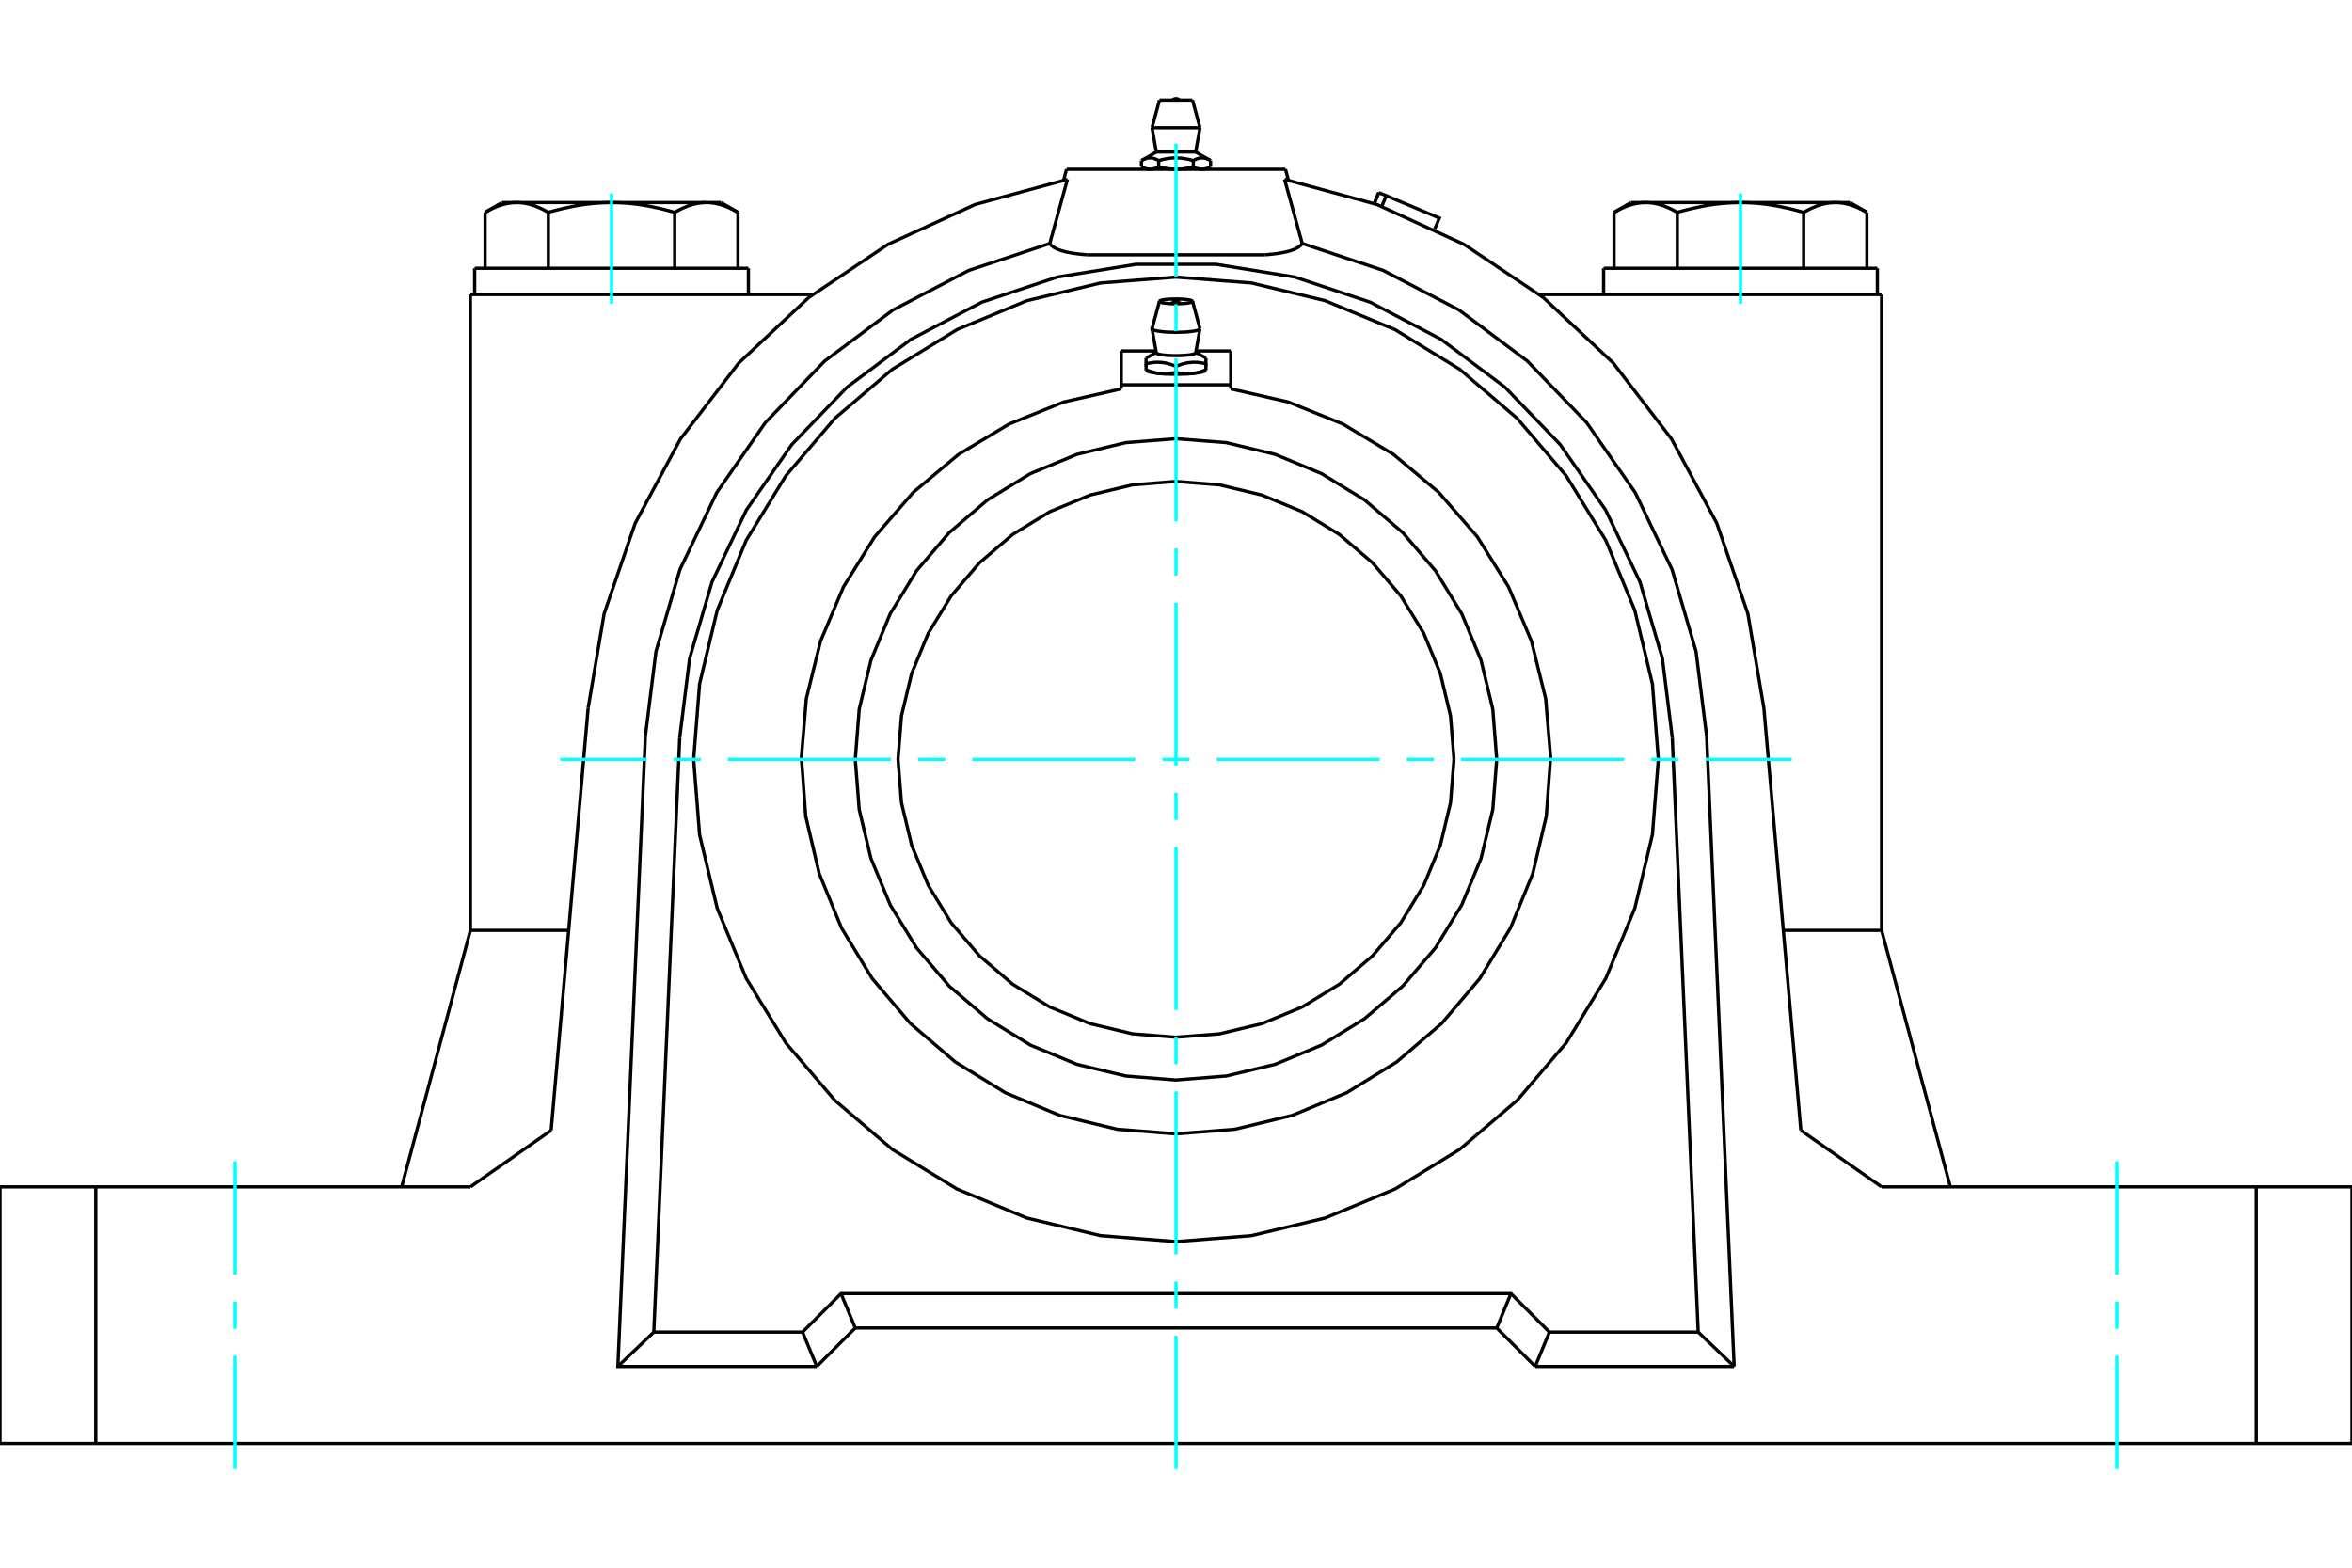 <?xml version="1.0" standalone="no"?>
<!DOCTYPE svg PUBLIC "-//W3C//DTD SVG 1.1//EN"
	"http://www.w3.org/Graphics/SVG/1.1/DTD/svg11.dtd">
<svg xmlns="http://www.w3.org/2000/svg" height="100%" width="100%" viewBox="0 0 36000 24000">
	<rect x="-1800" y="-1200" width="39600" height="26400" style="fill:#FFF"/>
	<g style="fill:none; fill-rule:evenodd" transform="matrix(1 0 0 1 0 0)">
		<g style="fill:none; stroke:#000; stroke-width:50; shape-rendering:geometricPrecision">
			<line x1="19676" y1="2592" x2="16324" y2="2592"/>
			<polyline points="12284,20393 12873,19804 23127,19804 23716,20393"/>
			<line x1="25993" y1="20393" x2="23716" y2="20393"/>
			<line x1="25596" y1="11293" x2="25993" y2="20393"/>
			<polyline points="25596,11293 25445,10082 25102,8910 24576,7808 23880,6805 23033,5926 22056,5194 20974,4627 19816,4241 18610,4046 17390,4046 16184,4241 15026,4627 13944,5194 12967,5926 12120,6805 11424,7808 10898,8910 10555,10082 10404,11293"/>
			<line x1="10007" y1="20393" x2="10404" y2="11293"/>
			<line x1="12284" y1="20393" x2="10007" y2="20393"/>
			<line x1="21034" y1="3117" x2="21104" y2="2949"/>
			<polyline points="21150,3159 21218,2996 21104,2949"/>
			<polyline points="21960,3506 22031,3338 21218,2996"/>
			<polyline points="21104,2949 21104,2949 21104,2949 21104,2949 21104,2949 21104,2949 21104,2949 21104,2949 21104,2949 21104,2949 21104,2949 21104,2949 21104,2949 21104,2949 21104,2949 21104,2949 21104,2949 21104,2949 21104,2949 21104,2949 21104,2949 21104,2949 21104,2949 21104,2949 21104,2949 21104,2949 21104,2949 21104,2949 21104,2949 21104,2949 21104,2949 21104,2949 21104,2949 21104,2949 21104,2949 21104,2949"/>
			<polyline points="25673,3251 25657,3242 25642,3234 25627,3226 25612,3218 25598,3210 25583,3203 25568,3196 25554,3189 25540,3183 25526,3177 25511,3171 25497,3165 25484,3159 25470,3154 25456,3149 25442,3145 25429,3140 25415,3136 25402,3132 25388,3128 25375,3125 25361,3122 25348,3119 25335,3116 25321,3113 25308,3111 25295,3109 25282,3107 25268,3106 25255,3104 25242,3103 25229,3102 25215,3102 25202,3101 25189,3101"/>
			<polyline points="26640,3101 26613,3101 26587,3102 26560,3102 26534,3103 26507,3104 26481,3106 26454,3107 26428,3109 26401,3111 26375,3113 26348,3116 26322,3119 26295,3122 26268,3125 26241,3128 26215,3132 26188,3136 26160,3140 26133,3145 26106,3149 26078,3154 26051,3159 26023,3165 25995,3171 25967,3177 25938,3183 25910,3189 25881,3196 25852,3203 25823,3210 25793,3218 25763,3226 25733,3234 25703,3242 25673,3251"/>
			<line x1="25189" y1="3101" x2="26640" y2="3101"/>
			<polyline points="28091,3101 28078,3101 28065,3102 28051,3102 28038,3103 28025,3104 28012,3106 27998,3107 27985,3109 27972,3111 27959,3113 27945,3116 27932,3119 27919,3122 27905,3125 27892,3128 27878,3132 27865,3136 27851,3140 27838,3145 27824,3149 27810,3154 27796,3159 27783,3165 27769,3171 27754,3177 27740,3183 27726,3189 27712,3196 27697,3203 27682,3210 27668,3218 27653,3226 27638,3234 27623,3242 27607,3251"/>
			<line x1="26640" y1="3101" x2="28091" y2="3101"/>
			<polyline points="27607,3251 27577,3242 27547,3234 27517,3226 27487,3218 27457,3210 27428,3203 27399,3196 27370,3189 27342,3183 27313,3177 27285,3171 27257,3165 27229,3159 27202,3154 27174,3149 27147,3145 27120,3140 27092,3136 27065,3132 27039,3128 27012,3125 26985,3122 26958,3119 26932,3116 26905,3113 26879,3111 26852,3109 26826,3107 26799,3106 26773,3104 26746,3103 26720,3102 26693,3102 26667,3101 26640,3101"/>
			<polyline points="25189,3101 25176,3101 25162,3102 25149,3102 25136,3103 25123,3104 25109,3106 25096,3107 25083,3109 25070,3111 25056,3113 25043,3116 25030,3119 25016,3122 25003,3125 24990,3128 24976,3132 24963,3136 24949,3140 24935,3145 24922,3149 24908,3154 24894,3159 24880,3165 24866,3171 24852,3177 24838,3183 24824,3189 24809,3196 24795,3203 24780,3210 24765,3218 24751,3226 24736,3234 24720,3242 24705,3251"/>
			<line x1="24964" y1="3101" x2="25189" y2="3101"/>
			<line x1="28091" y1="3101" x2="28316" y2="3101"/>
			<polyline points="28575,3251 28560,3242 28544,3234 28529,3226 28515,3218 28500,3210 28485,3203 28471,3196 28456,3189 28442,3183 28428,3177 28414,3171 28400,3165 28386,3159 28372,3154 28358,3149 28345,3145 28331,3140 28317,3136 28304,3132 28290,3128 28277,3125 28264,3122 28250,3119 28237,3116 28224,3113 28210,3111 28197,3109 28184,3107 28171,3106 28157,3104 28144,3103 28131,3102 28118,3102 28104,3101 28091,3101"/>
			<line x1="28575" y1="4107" x2="28575" y2="3251"/>
			<line x1="27607" y1="4107" x2="27607" y2="3251"/>
			<line x1="25673" y1="4107" x2="25673" y2="3251"/>
			<polyline points="11295,3251 11280,3242 11264,3234 11249,3226 11235,3218 11220,3210 11205,3203 11191,3196 11176,3189 11162,3183 11148,3177 11134,3171 11120,3165 11106,3159 11092,3154 11078,3149 11065,3145 11051,3140 11037,3136 11024,3132 11010,3128 10997,3125 10984,3122 10970,3119 10957,3116 10944,3113 10930,3111 10917,3109 10904,3107 10891,3106 10877,3104 10864,3103 10851,3102 10838,3102 10824,3101 10811,3101 11036,3101"/>
			<polyline points="10327,3251 10297,3242 10267,3234 10237,3226 10207,3218 10177,3210 10148,3203 10119,3196 10090,3189 10062,3183 10033,3177 10005,3171 9977,3165 9949,3159 9922,3154 9894,3149 9867,3145 9840,3140 9812,3136 9785,3132 9759,3128 9732,3125 9705,3122 9678,3119 9652,3116 9625,3113 9599,3111 9572,3109 9546,3107 9519,3106 9493,3104 9466,3103 9440,3102 9413,3102 9387,3101 9360,3101"/>
			<polyline points="10811,3101 10798,3101 10785,3102 10771,3102 10758,3103 10745,3104 10732,3106 10718,3107 10705,3109 10692,3111 10679,3113 10665,3116 10652,3119 10639,3122 10625,3125 10612,3128 10598,3132 10585,3136 10571,3140 10558,3145 10544,3149 10530,3154 10516,3159 10503,3165 10489,3171 10474,3177 10460,3183 10446,3189 10432,3196 10417,3203 10402,3210 10388,3218 10373,3226 10358,3234 10343,3242 10327,3251"/>
			<line x1="9360" y1="3101" x2="10811" y2="3101"/>
			<polyline points="7909,3101 7896,3101 7882,3102 7869,3102 7856,3103 7843,3104 7829,3106 7816,3107 7803,3109 7790,3111 7776,3113 7763,3116 7750,3119 7736,3122 7723,3125 7710,3128 7696,3132 7683,3136 7669,3140 7655,3145 7642,3149 7628,3154 7614,3159 7600,3165 7586,3171 7572,3177 7558,3183 7544,3189 7529,3196 7515,3203 7500,3210 7485,3218 7471,3226 7456,3234 7440,3242 7425,3251"/>
			<line x1="7684" y1="3101" x2="7909" y2="3101"/>
			<polyline points="9360,3101 9333,3101 9307,3102 9280,3102 9254,3103 9227,3104 9201,3106 9174,3107 9148,3109 9121,3111 9095,3113 9068,3116 9042,3119 9015,3122 8988,3125 8961,3128 8935,3132 8908,3136 8880,3140 8853,3145 8826,3149 8798,3154 8771,3159 8743,3165 8715,3171 8687,3177 8658,3183 8630,3189 8601,3196 8572,3203 8543,3210 8513,3218 8483,3226 8453,3234 8423,3242 8393,3251"/>
			<line x1="7909" y1="3101" x2="9360" y2="3101"/>
			<polyline points="8393,3251 8377,3242 8362,3234 8347,3226 8332,3218 8318,3210 8303,3203 8288,3196 8274,3189 8260,3183 8246,3177 8231,3171 8217,3165 8204,3159 8190,3154 8176,3149 8162,3145 8149,3140 8135,3136 8122,3132 8108,3128 8095,3125 8081,3122 8068,3119 8055,3116 8041,3113 8028,3111 8015,3109 8002,3107 7988,3106 7975,3104 7962,3103 7949,3102 7935,3102 7922,3101 7909,3101"/>
			<line x1="7425" y1="4107" x2="7425" y2="3251"/>
			<line x1="8393" y1="4107" x2="8393" y2="3251"/>
			<line x1="24705" y1="4107" x2="24705" y2="3251"/>
			<line x1="10327" y1="4107" x2="10327" y2="3251"/>
			<line x1="11295" y1="4107" x2="11295" y2="3251"/>
			<line x1="24545" y1="4107" x2="28735" y2="4107"/>
			<line x1="7265" y1="4107" x2="11455" y2="4107"/>
			<polyline points="28800,18170 34534,18170 36000,18170"/>
			<line x1="27564" y1="17305" x2="28800" y2="18170"/>
			<line x1="7200" y1="18170" x2="8436" y2="17305"/>
			<polyline points="0,18170 1466,18170 7200,18170"/>
			<line x1="7200" y1="14243" x2="7546" y2="14243"/>
			<line x1="7200" y1="14243" x2="6148" y2="18170"/>
			<line x1="7546" y1="14243" x2="8704" y2="14243"/>
			<polyline points="19932,3728 19927,3736 19920,3744 19913,3752 19906,3759 19897,3767 19888,3774 19878,3781 19868,3788 19857,3794 19845,3801 19832,3807 19819,3813 19805,3819 19791,3825 19776,3830 19760,3835 19743,3841 19726,3845 19709,3850 19690,3855 19672,3859 19652,3863 19632,3867 19612,3871 19591,3874 19569,3878 19547,3881 19525,3884 19502,3887 19479,3890 19455,3892 19431,3895 19406,3897 19382,3899 19357,3901"/>
			<polyline points="19662,2746 19669,2772 19676,2799 19683,2825 19691,2851 19698,2878 19705,2904 19713,2931 19720,2958 19728,2985 19735,3012 19743,3039 19750,3066 19758,3094 19765,3121 19773,3149 19781,3177 19788,3205 19796,3233 19804,3261 19812,3289 19819,3318 19827,3346 19835,3375 19843,3404 19851,3432 19859,3461 19867,3491 19875,3520 19883,3549 19891,3579 19899,3608 19908,3638 19916,3668 19924,3698 19932,3728"/>
			<line x1="19676" y1="2592" x2="19720" y2="2757"/>
			<line x1="16324" y1="2592" x2="16280" y2="2757"/>
			<polyline points="16068,3728 16076,3698 16084,3668 16092,3638 16101,3608 16109,3579 16117,3549 16125,3520 16133,3491 16141,3461 16149,3432 16157,3404 16165,3375 16173,3346 16181,3318 16188,3289 16196,3261 16204,3233 16212,3205 16219,3177 16227,3149 16235,3121 16242,3094 16250,3066 16257,3039 16265,3012 16272,2985 16280,2958 16287,2931 16295,2904 16302,2878 16309,2851 16317,2825 16324,2799 16331,2772 16338,2746"/>
			<polyline points="16643,3901 16618,3899 16594,3897 16569,3895 16545,3892 16521,3890 16498,3887 16475,3884 16453,3881 16431,3878 16409,3874 16388,3871 16368,3867 16348,3863 16328,3859 16310,3855 16291,3850 16274,3845 16257,3841 16240,3835 16224,3830 16209,3825 16195,3819 16181,3813 16168,3807 16155,3801 16143,3794 16132,3788 16122,3781 16112,3774 16103,3767 16094,3759 16087,3752 16080,3744 16073,3736 16068,3728"/>
			<line x1="16643" y1="3901" x2="19357" y2="3901"/>
			<polyline points="16068,3728 14828,4140 13669,4745 12623,5527 11716,6468 10971,7541 10407,8720 10040,9974 9878,11270"/>
			<polyline points="26122,11270 25960,9974 25593,8720 25029,7541 24284,6468 23377,5527 22331,4745 21172,4140 19932,3728"/>
			<polyline points="16338,2746 14925,3131 13593,3740 12377,4556 11308,5557 10416,6719 9723,8009 9247,9394 9002,10838"/>
			<line x1="23716" y1="20393" x2="23498" y2="20919"/>
			<line x1="22909" y1="20330" x2="23127" y2="19804"/>
			<line x1="22909" y1="20330" x2="23498" y2="20919"/>
			<line x1="12502" y1="20919" x2="12284" y2="20393"/>
			<polyline points="12502,20919 13091,20330 12873,19804"/>
			<line x1="13091" y1="20330" x2="22909" y2="20330"/>
			<line x1="26543" y1="20919" x2="23498" y2="20919"/>
			<line x1="26543" y1="20919" x2="25993" y2="20393"/>
			<line x1="9457" y1="20919" x2="10007" y2="20393"/>
			<polyline points="12502,20919 9457,20919 9878,11270"/>
			<line x1="26122" y1="11270" x2="26543" y2="20919"/>
			<line x1="28454" y1="4509" x2="23564" y2="4509"/>
			<line x1="28800" y1="4509" x2="28454" y2="4509"/>
			<line x1="7546" y1="4509" x2="7200" y2="4509"/>
			<line x1="12436" y1="4509" x2="7546" y2="4509"/>
			<polyline points="36000,22098 34534,22098 1466,22098 0,22098"/>
			<line x1="9002" y1="10838" x2="8436" y2="17305"/>
			<polyline points="27564,17305 26998,10838 26753,9394 26277,8009 25584,6719 24692,5557 23623,4556 22407,3740 21075,3131 19662,2746"/>
			<line x1="27296" y1="14243" x2="28454" y2="14243"/>
			<line x1="0" y1="22098" x2="0" y2="18170"/>
			<line x1="1466" y1="18170" x2="1466" y2="22098"/>
			<line x1="34534" y1="22098" x2="34534" y2="18170"/>
			<line x1="36000" y1="18170" x2="36000" y2="22098"/>
			<line x1="28800" y1="14243" x2="29852" y2="18170"/>
			<polyline points="28454,14243 28800,14243 28800,4509"/>
			<line x1="7200" y1="14243" x2="7200" y2="4509"/>
			<polyline points="25383,11625 25292,10470 25022,9343 24579,8273 23973,7285 23221,6404 22340,5652 21352,5046 20282,4603 19155,4332 18000,4242 16845,4332 15718,4603 14648,5046 13660,5652 12779,6404 12027,7285 11421,8273 10978,9343 10708,10470 10617,11625 10708,12780 10978,13906 11421,14977 12027,15965 12779,16846 13660,17598 14648,18203 15718,18647 16845,18917 18000,19008 19155,18917 20282,18647 21352,18203 22340,17598 23221,16846 23973,15965 24579,14977 25022,13906 25292,12780 25383,11625"/>
			<polyline points="22909,11625 22849,10857 22669,10108 22374,9396 21972,8739 21471,8154 20885,7653 20229,7251 19517,6956 18768,6776 18000,6716 17232,6776 16483,6956 15771,7251 15115,7653 14529,8154 14028,8739 13626,9396 13331,10108 13151,10857 13091,11625 13151,12393 13331,13142 13626,13853 14028,14510 14529,15096 15115,15596 15771,15999 16483,16294 17232,16473 18000,16534 18768,16473 19517,16294 20229,15999 20885,15596 21471,15096 21972,14510 22374,13853 22669,13142 22849,12393 22909,11625"/>
			<polyline points="18052,4613 18052,4613 18052,4613 18052,4614 18052,4614 18052,4614 18052,4615 18051,4615 18051,4615 18050,4616 18049,4616 18048,4617 18047,4617 18046,4617 18045,4618 18043,4618 18042,4618 18040,4618 18039,4619 18037,4619 18035,4619 18033,4620 18031,4620 18029,4620 18027,4620 18025,4620 18022,4621 18020,4621 18018,4621 18015,4621 18013,4621 18010,4621 18008,4621 18005,4621 18003,4621 18000,4621 17997,4621 17995,4621 17992,4621 17990,4621 17987,4621 17985,4621 17982,4621 17980,4621 17978,4621 17975,4620 17973,4620 17971,4620 17969,4620 17967,4620 17965,4619 17963,4619 17961,4619 17960,4618 17958,4618 17957,4618 17955,4618 17954,4617 17953,4617 17952,4617 17951,4616 17950,4616 17949,4615 17949,4615 17948,4615 17948,4614 17948,4614 17948,4614 17948,4613 17948,4613 17948,4613"/>
			<polyline points="17699,5402 17701,5405 17705,5409 17712,5413 17720,5417 17731,5420 17744,5424 17759,5427 17776,5430 17795,5433 17815,5435 17837,5437 17859,5439 17884,5441 17908,5442 17934,5443 17960,5444 17987,5444 18013,5444 18040,5444 18066,5443 18092,5442 18116,5441 18141,5439 18163,5437 18185,5435 18205,5433 18224,5430 18241,5427 18256,5424 18269,5420 18280,5417 18288,5413 18295,5409 18299,5405 18301,5402"/>
			<polyline points="17542,5481 17542,5569 17557,5566 17571,5562 17586,5560 17600,5557 17613,5555 17627,5553 17640,5551 17653,5549 17666,5548 17679,5547 17691,5547 17704,5546 17716,5546 17728,5546 17740,5546 17753,5547 17765,5548 17777,5549 17789,5550 17801,5551 17814,5553 17826,5555 17838,5557 17851,5560 17863,5563 17876,5566 17889,5569 17902,5573 17915,5577 17929,5581 17942,5586 17956,5591 17970,5596 17985,5602 18000,5608 18015,5602 18030,5596 18044,5591 18058,5586 18071,5581 18085,5577 18098,5573 18111,5569 18124,5566 18137,5563 18149,5560 18162,5557 18174,5555 18186,5553 18199,5551 18211,5550 18223,5549 18235,5548 18247,5547 18260,5546 18272,5546 18284,5546 18296,5546 18309,5547 18321,5547 18334,5548 18347,5549 18360,5551 18373,5553 18387,5555 18400,5557 18414,5560 18429,5562 18443,5566 18458,5569 18458,5481"/>
			<line x1="18458" y1="5671" x2="18458" y2="5661"/>
			<line x1="18458" y1="5569" x2="18458" y2="5661"/>
			<polyline points="18229,5721 18223,5721 18217,5721 18211,5722 18205,5722 18199,5722 18193,5723 18186,5723 18180,5723 18174,5723 18168,5723 18162,5723 18156,5722 18149,5722 18143,5722 18137,5721 18130,5721 18124,5720 18118,5720 18111,5719 18105,5718 18098,5718 18092,5717 18085,5716 18078,5715 18071,5714 18065,5713 18058,5712 18051,5710 18044,5709 18037,5708 18030,5706 18022,5705 18015,5703 18008,5701 18000,5699"/>
			<polyline points="18458,5661 18451,5664 18443,5667 18436,5670 18429,5672 18422,5675 18414,5678 18407,5680 18400,5683 18394,5685 18387,5687 18380,5690 18373,5692 18367,5694 18360,5696 18354,5698 18347,5699 18341,5701 18334,5703 18328,5704 18321,5706 18315,5707 18309,5709 18303,5710 18296,5711 18290,5712 18284,5713 18278,5714 18272,5715 18266,5716 18260,5717 18253,5718 18247,5719 18241,5719 18235,5720 18229,5721"/>
			<polyline points="18000,5608 18000,5699 17992,5701 17985,5703 17978,5705 17970,5706 17963,5708 17956,5709 17949,5710 17942,5712 17935,5713 17929,5714 17922,5715 17915,5716 17908,5717 17902,5718 17895,5718 17889,5719 17882,5720 17876,5720 17870,5721 17863,5721 17857,5722 17851,5722 17844,5722 17838,5723 17832,5723 17826,5723 17820,5723 17814,5723 17807,5723 17801,5722 17795,5722 17789,5722 17783,5721 17777,5721 17771,5721"/>
			<polyline points="18229,5721 18217,5722 18205,5722 18193,5723 18180,5724 18167,5725 18155,5726 18142,5726 18128,5727 18115,5727 18102,5728 18089,5728 18075,5729 18062,5729 18048,5729 18034,5729 18021,5729 18007,5730 17993,5730 17979,5729 17966,5729 17952,5729 17938,5729 17925,5729 17911,5728 17898,5728 17885,5727 17872,5727 17858,5726 17845,5726 17833,5725 17820,5724 17807,5723 17795,5722 17783,5722 17771,5721"/>
			<polyline points="18443,5680 18440,5681 18437,5683 18434,5684 18431,5685 18427,5687 18423,5688 18419,5690 18415,5691 18410,5692 18406,5694 18401,5695 18396,5696 18390,5698 18385,5699 18379,5700 18373,5701 18367,5703 18361,5704 18354,5705 18348,5706 18341,5707 18334,5708 18327,5710 18319,5711 18312,5712 18304,5713 18297,5714 18289,5715 18280,5716 18272,5716 18264,5717 18255,5718 18247,5719 18238,5720 18229,5721"/>
			<polyline points="17771,5721 17765,5720 17759,5719 17753,5719 17747,5718 17740,5717 17734,5716 17728,5715 17722,5714 17716,5713 17710,5712 17704,5711 17697,5710 17691,5709 17685,5707 17679,5706 17672,5704 17666,5703 17659,5701 17653,5699 17646,5698 17640,5696 17633,5694 17627,5692 17620,5690 17613,5687 17606,5685 17600,5683 17593,5680 17586,5678 17578,5675 17571,5672 17564,5670 17557,5667 17549,5664 17542,5661"/>
			<polyline points="17542,5569 17542,5661 17542,5671"/>
			<polyline points="17771,5721 17762,5720 17753,5719 17745,5718 17736,5717 17728,5716 17720,5716 17711,5715 17703,5714 17696,5713 17688,5712 17681,5711 17673,5710 17666,5708 17659,5707 17652,5706 17646,5705 17639,5704 17633,5703 17627,5701 17621,5700 17615,5699 17610,5698 17604,5696 17599,5695 17594,5694 17590,5692 17585,5691 17581,5690 17577,5688 17573,5687 17569,5685 17566,5684 17563,5683 17560,5681 17557,5680"/>
			<polyline points="17634,5035 17636,5039 17641,5044 17649,5049 17659,5053 17673,5057 17689,5061 17707,5065 17727,5069 17750,5072 17775,5075 17801,5078 17829,5081 17858,5083 17889,5084 17920,5085 17952,5086 17984,5087 18016,5087 18048,5086 18080,5085 18111,5084 18142,5083 18171,5081 18199,5078 18225,5075 18250,5072 18273,5069 18293,5065 18311,5061 18327,5057 18341,5053 18351,5049 18359,5044 18364,5039 18366,5035"/>
			<polyline points="17634,5031 17634,5031 17634,5031 17634,5031 17634,5031 17634,5032 17634,5032 17634,5032 17634,5032 17634,5032 17634,5032 17634,5032 17634,5032 17633,5032 17633,5032 17633,5033 17633,5033 17633,5033 17633,5033 17633,5033 17633,5033 17633,5033 17633,5033 17633,5033 17633,5034 17633,5034 17633,5034 17633,5034 17633,5034 17633,5034 17634,5034 17634,5034 17634,5034 17634,5034 17634,5035 17634,5035"/>
			<polyline points="18253,4612 18252,4611 18251,4609 18249,4607 18247,4606 18245,4604 18241,4603 18238,4601 18234,4600 18230,4598 18225,4597 18219,4595 18214,4594 18208,4593 18201,4591 18194,4590 18187,4589 18179,4588 18171,4586 18163,4585 18154,4584 18145,4583 18136,4582 18127,4582 18117,4581 18107,4580 18097,4580 18087,4579 18076,4578 18066,4578 18055,4578 18044,4577 18033,4577 18022,4577 18011,4577 18000,4577"/>
			<polyline points="17747,4612 17747,4616 17750,4619 17754,4622 17761,4626 17769,4629 17780,4632 17792,4635 17806,4637 17822,4640 17839,4642 17858,4644 17877,4646 17898,4647 17920,4649 17942,4650 17965,4650 17988,4651 18012,4651 18035,4650 18058,4650 18080,4649 18102,4647 18123,4646 18142,4644 18161,4642 18178,4640 18194,4637 18208,4635 18220,4632 18231,4629 18239,4626 18246,4622 18250,4619 18253,4616 18253,4612"/>
			<polyline points="18000,4577 17989,4577 17978,4577 17967,4577 17956,4577 17945,4578 17934,4578 17924,4578 17913,4579 17903,4580 17893,4580 17883,4581 17873,4582 17864,4582 17855,4583 17846,4584 17837,4585 17829,4586 17821,4588 17813,4589 17806,4590 17799,4591 17792,4593 17786,4594 17781,4595 17775,4597 17770,4598 17766,4600 17762,4601 17759,4603 17755,4604 17753,4606 17751,4607 17749,4609 17748,4611 17747,4612"/>
			<polyline points="18838,5891 17162,5891 17162,5373"/>
			<line x1="17162" y1="5891" x2="17162" y2="5953"/>
			<line x1="18838" y1="5891" x2="18838" y2="5373"/>
			<line x1="18306" y1="5373" x2="18838" y2="5373"/>
			<line x1="17162" y1="5373" x2="17694" y2="5373"/>
			<line x1="18838" y1="5953" x2="18838" y2="5891"/>
			<polyline points="17162,5953 16282,6154 15445,6492 14671,6957 13979,7537 13387,8219 12910,8985 12559,9817 12342,10694 12266,11593 12332,12494 12539,13373 12881,14208 13350,14980 13934,15668 14620,16256 15388,16729 16222,17076 17100,17288 18000,17359 18900,17288 19778,17076 20612,16729 21380,16256 22066,15668 22650,14980 23119,14208 23461,13373 23668,12494 23734,11593 23658,10694 23441,9817 23090,8985 22613,8219 22021,7537 21329,6957 20555,6492 19718,6154 18838,5953"/>
			<polyline points="22255,11625 22202,10959 22046,10310 21791,9693 21442,9124 21008,8616 20501,8183 19932,7834 19315,7579 18666,7423 18000,7370 17334,7423 16685,7579 16068,7834 15499,8183 14992,8616 14558,9124 14209,9693 13954,10310 13798,10959 13745,11625 13798,12290 13954,12940 14209,13556 14558,14126 14992,14633 15499,15067 16068,15416 16685,15671 17334,15827 18000,15879 18666,15827 19315,15671 19932,15416 20501,15067 21008,14633 21442,14126 21791,13556 22046,12940 22202,12290 22255,11625"/>
			<line x1="18529" y1="2459" x2="18529" y2="2551"/>
			<line x1="17699" y1="2327" x2="18301" y2="2327"/>
			<polyline points="17471,2459 17480,2454 17488,2449 17496,2445 17504,2441 17512,2438 17520,2435 17528,2432 17535,2429 17543,2427 17550,2425 17557,2423 17564,2421 17571,2420 17579,2419 17586,2418 17593,2418 17600,2418 17607,2418 17614,2418 17621,2418 17628,2419 17635,2420 17642,2421 17649,2423 17657,2425 17664,2427 17671,2429 17679,2432 17686,2435 17694,2438 17702,2441 17710,2445 17718,2449 17727,2454 17735,2459 17753,2454 17770,2449 17786,2445 17802,2441 17818,2438 17833,2435 17849,2432 17864,2429 17879,2427 17893,2425 17908,2423 17922,2421 17937,2420 17951,2419 17965,2418 17979,2418 17993,2418 18007,2418 18021,2418 18035,2418 18049,2419 18063,2420 18078,2421 18092,2423 18107,2425 18121,2427 18136,2429 18151,2432 18167,2435 18182,2438 18198,2441 18214,2445 18230,2449 18247,2454 18265,2459 18273,2454 18282,2449 18290,2445 18298,2441 18306,2438 18314,2435 18321,2432 18329,2429 18336,2427 18343,2425 18351,2423 18358,2421 18365,2420 18372,2419 18379,2418 18386,2418 18393,2418 18400,2418 18407,2418 18414,2418 18421,2419 18429,2420 18436,2421 18443,2423 18450,2425 18457,2427 18465,2429 18472,2432 18480,2435 18488,2438 18496,2441 18504,2445 18512,2449 18520,2454 18529,2459"/>
			<polyline points="18397,2592 18393,2592 18390,2592 18386,2592 18382,2592 18379,2591 18375,2591 18371,2590 18368,2590 18364,2589 18361,2589 18357,2588 18353,2587 18350,2587 18346,2586 18342,2585 18339,2584 18335,2583 18331,2581 18328,2580 18324,2579 18320,2578 18316,2576 18312,2575 18309,2573 18305,2572 18301,2570 18297,2568 18293,2566 18289,2564 18285,2562 18281,2560 18277,2558 18273,2556 18269,2554 18265,2551"/>
			<polyline points="18529,2551 18525,2554 18521,2556 18517,2558 18513,2560 18509,2562 18505,2564 18501,2566 18497,2568 18493,2570 18489,2572 18485,2573 18481,2575 18477,2576 18474,2578 18470,2579 18466,2580 18462,2581 18459,2583 18455,2584 18451,2585 18448,2586 18444,2587 18440,2587 18437,2588 18433,2589 18429,2589 18426,2590 18422,2590 18419,2591 18415,2591 18411,2592 18408,2592 18404,2592 18400,2592 18397,2592"/>
			<polyline points="18265,2459 18265,2551 18256,2554 18248,2556 18240,2558 18232,2560 18223,2562 18215,2564 18208,2566 18200,2568 18192,2570 18184,2572 18176,2573 18169,2575 18161,2576 18154,2578 18146,2579 18139,2580 18131,2581 18124,2583 18116,2584 18109,2585 18102,2586 18094,2587 18087,2587 18080,2588 18072,2589 18065,2589 18058,2590 18051,2590 18044,2591 18036,2591 18029,2592 18022,2592 18015,2592 18007,2592 18000,2592 17993,2592 17985,2592 17978,2592 17971,2592 17964,2591 17956,2591 17949,2590 17942,2590 17935,2589 17928,2589 17920,2588 17913,2587 17906,2587 17898,2586 17891,2585 17884,2584 17876,2583 17869,2581 17861,2580 17854,2579 17846,2578 17839,2576 17831,2575 17824,2573 17816,2572 17808,2570 17800,2568 17792,2566 17785,2564 17777,2562 17768,2560 17760,2558 17752,2556 17744,2554 17735,2551"/>
			<line x1="17735" y1="2459" x2="17735" y2="2551"/>
			<polyline points="17603,2592 17600,2592 17596,2592 17592,2592 17589,2592 17585,2591 17581,2591 17578,2590 17574,2590 17571,2589 17567,2589 17563,2588 17560,2587 17556,2587 17552,2586 17549,2585 17545,2584 17541,2583 17538,2581 17534,2580 17530,2579 17526,2578 17523,2576 17519,2575 17515,2573 17511,2572 17507,2570 17503,2568 17499,2566 17495,2564 17491,2562 17487,2560 17483,2558 17479,2556 17475,2554 17471,2551"/>
			<polyline points="17735,2551 17731,2554 17727,2556 17723,2558 17719,2560 17715,2562 17711,2564 17707,2566 17703,2568 17699,2570 17695,2572 17691,2573 17688,2575 17684,2576 17680,2578 17676,2579 17672,2580 17669,2581 17665,2583 17661,2584 17658,2585 17654,2586 17650,2587 17647,2587 17643,2588 17639,2589 17636,2589 17632,2590 17629,2590 17625,2591 17621,2591 17618,2592 17614,2592 17610,2592 17607,2592 17603,2592"/>
			<line x1="17471" y1="2459" x2="17471" y2="2551"/>
			<line x1="17633" y1="1956" x2="18367" y2="1956"/>
			<line x1="17747" y1="1532" x2="18253" y2="1532"/>
			<line x1="21104" y1="2949" x2="21033" y2="3117"/>
			<line x1="24964" y1="3101" x2="24705" y2="3251"/>
			<line x1="28575" y1="3251" x2="28316" y2="3101"/>
			<line x1="11295" y1="3251" x2="11036" y2="3101"/>
			<line x1="7684" y1="3101" x2="7425" y2="3251"/>
			<line x1="28735" y1="4509" x2="28735" y2="4107"/>
			<line x1="24545" y1="4107" x2="24545" y2="4509"/>
			<line x1="11455" y1="4509" x2="11455" y2="4107"/>
			<line x1="7265" y1="4107" x2="7265" y2="4509"/>
			<polyline points="18052,4613 18043,4605 18033,4599 18023,4595 18011,4592 18000,4591 17989,4592 17977,4595 17967,4599 17957,4605 17948,4613"/>
			<line x1="17698" y1="5395" x2="17542" y2="5481"/>
			<line x1="18458" y1="5481" x2="18302" y2="5395"/>
			<line x1="18443" y1="5680" x2="18458" y2="5671"/>
			<line x1="17542" y1="5671" x2="17557" y2="5680"/>
			<line x1="17634" y1="5035" x2="17699" y2="5402"/>
			<line x1="18301" y1="5402" x2="18366" y2="5035"/>
			<line x1="17747" y1="4612" x2="17634" y2="5031"/>
			<line x1="18366" y1="5031" x2="18253" y2="4612"/>
			<polyline points="18052,1532 18044,1524 18034,1518 18023,1513 18012,1511 18000,1510 17988,1511 17977,1513 17966,1518 17956,1524 17948,1532"/>
			<line x1="17699" y1="2327" x2="17471" y2="2459"/>
			<line x1="18529" y1="2459" x2="18301" y2="2327"/>
			<line x1="18458" y1="2592" x2="18529" y2="2551"/>
			<line x1="17471" y1="2551" x2="17542" y2="2592"/>
			<line x1="17633" y1="1956" x2="17699" y2="2327"/>
			<line x1="18301" y1="2327" x2="18367" y2="1956"/>
			<line x1="17747" y1="1532" x2="17633" y2="1956"/>
			<line x1="18367" y1="1956" x2="18253" y2="1532"/>
		</g>
		<g style="fill:none; stroke:#0FF; stroke-width:50; shape-rendering:geometricPrecision">
			<line x1="3600" y1="22490" x2="3600" y2="20757"/>
			<line x1="3600" y1="20342" x2="3600" y2="19926"/>
			<line x1="3600" y1="19510" x2="3600" y2="17778"/>
			<line x1="32400" y1="17778" x2="32400" y2="19510"/>
			<line x1="32400" y1="19926" x2="32400" y2="20342"/>
			<line x1="32400" y1="20757" x2="32400" y2="22490"/>
			<line x1="18000" y1="22490" x2="18000" y2="20450"/>
			<line x1="18000" y1="20034" x2="18000" y2="19618"/>
			<line x1="18000" y1="19203" x2="18000" y2="16709"/>
			<line x1="18000" y1="16293" x2="18000" y2="15878"/>
			<line x1="18000" y1="15462" x2="18000" y2="12968"/>
			<line x1="18000" y1="12553" x2="18000" y2="12137"/>
			<line x1="18000" y1="11721" x2="18000" y2="9228"/>
			<line x1="18000" y1="8812" x2="18000" y2="8396"/>
			<line x1="18000" y1="7981" x2="18000" y2="5487"/>
			<line x1="18000" y1="5071" x2="18000" y2="4656"/>
			<line x1="18000" y1="4240" x2="18000" y2="2199"/>
			<line x1="8575" y1="11625" x2="9895" y2="11625"/>
			<line x1="10311" y1="11625" x2="10726" y2="11625"/>
			<line x1="11142" y1="11625" x2="13636" y2="11625"/>
			<line x1="14051" y1="11625" x2="14467" y2="11625"/>
			<line x1="14883" y1="11625" x2="17377" y2="11625"/>
			<line x1="17792" y1="11625" x2="18208" y2="11625"/>
			<line x1="18623" y1="11625" x2="21117" y2="11625"/>
			<line x1="21533" y1="11625" x2="21949" y2="11625"/>
			<line x1="22364" y1="11625" x2="24858" y2="11625"/>
			<line x1="25274" y1="11625" x2="25689" y2="11625"/>
			<line x1="26105" y1="11625" x2="27425" y2="11625"/>
			<line x1="9360" y1="4650" x2="9360" y2="2961"/>
			<line x1="26640" y1="2961" x2="26640" y2="4650"/>
		</g>
	</g>
</svg>
